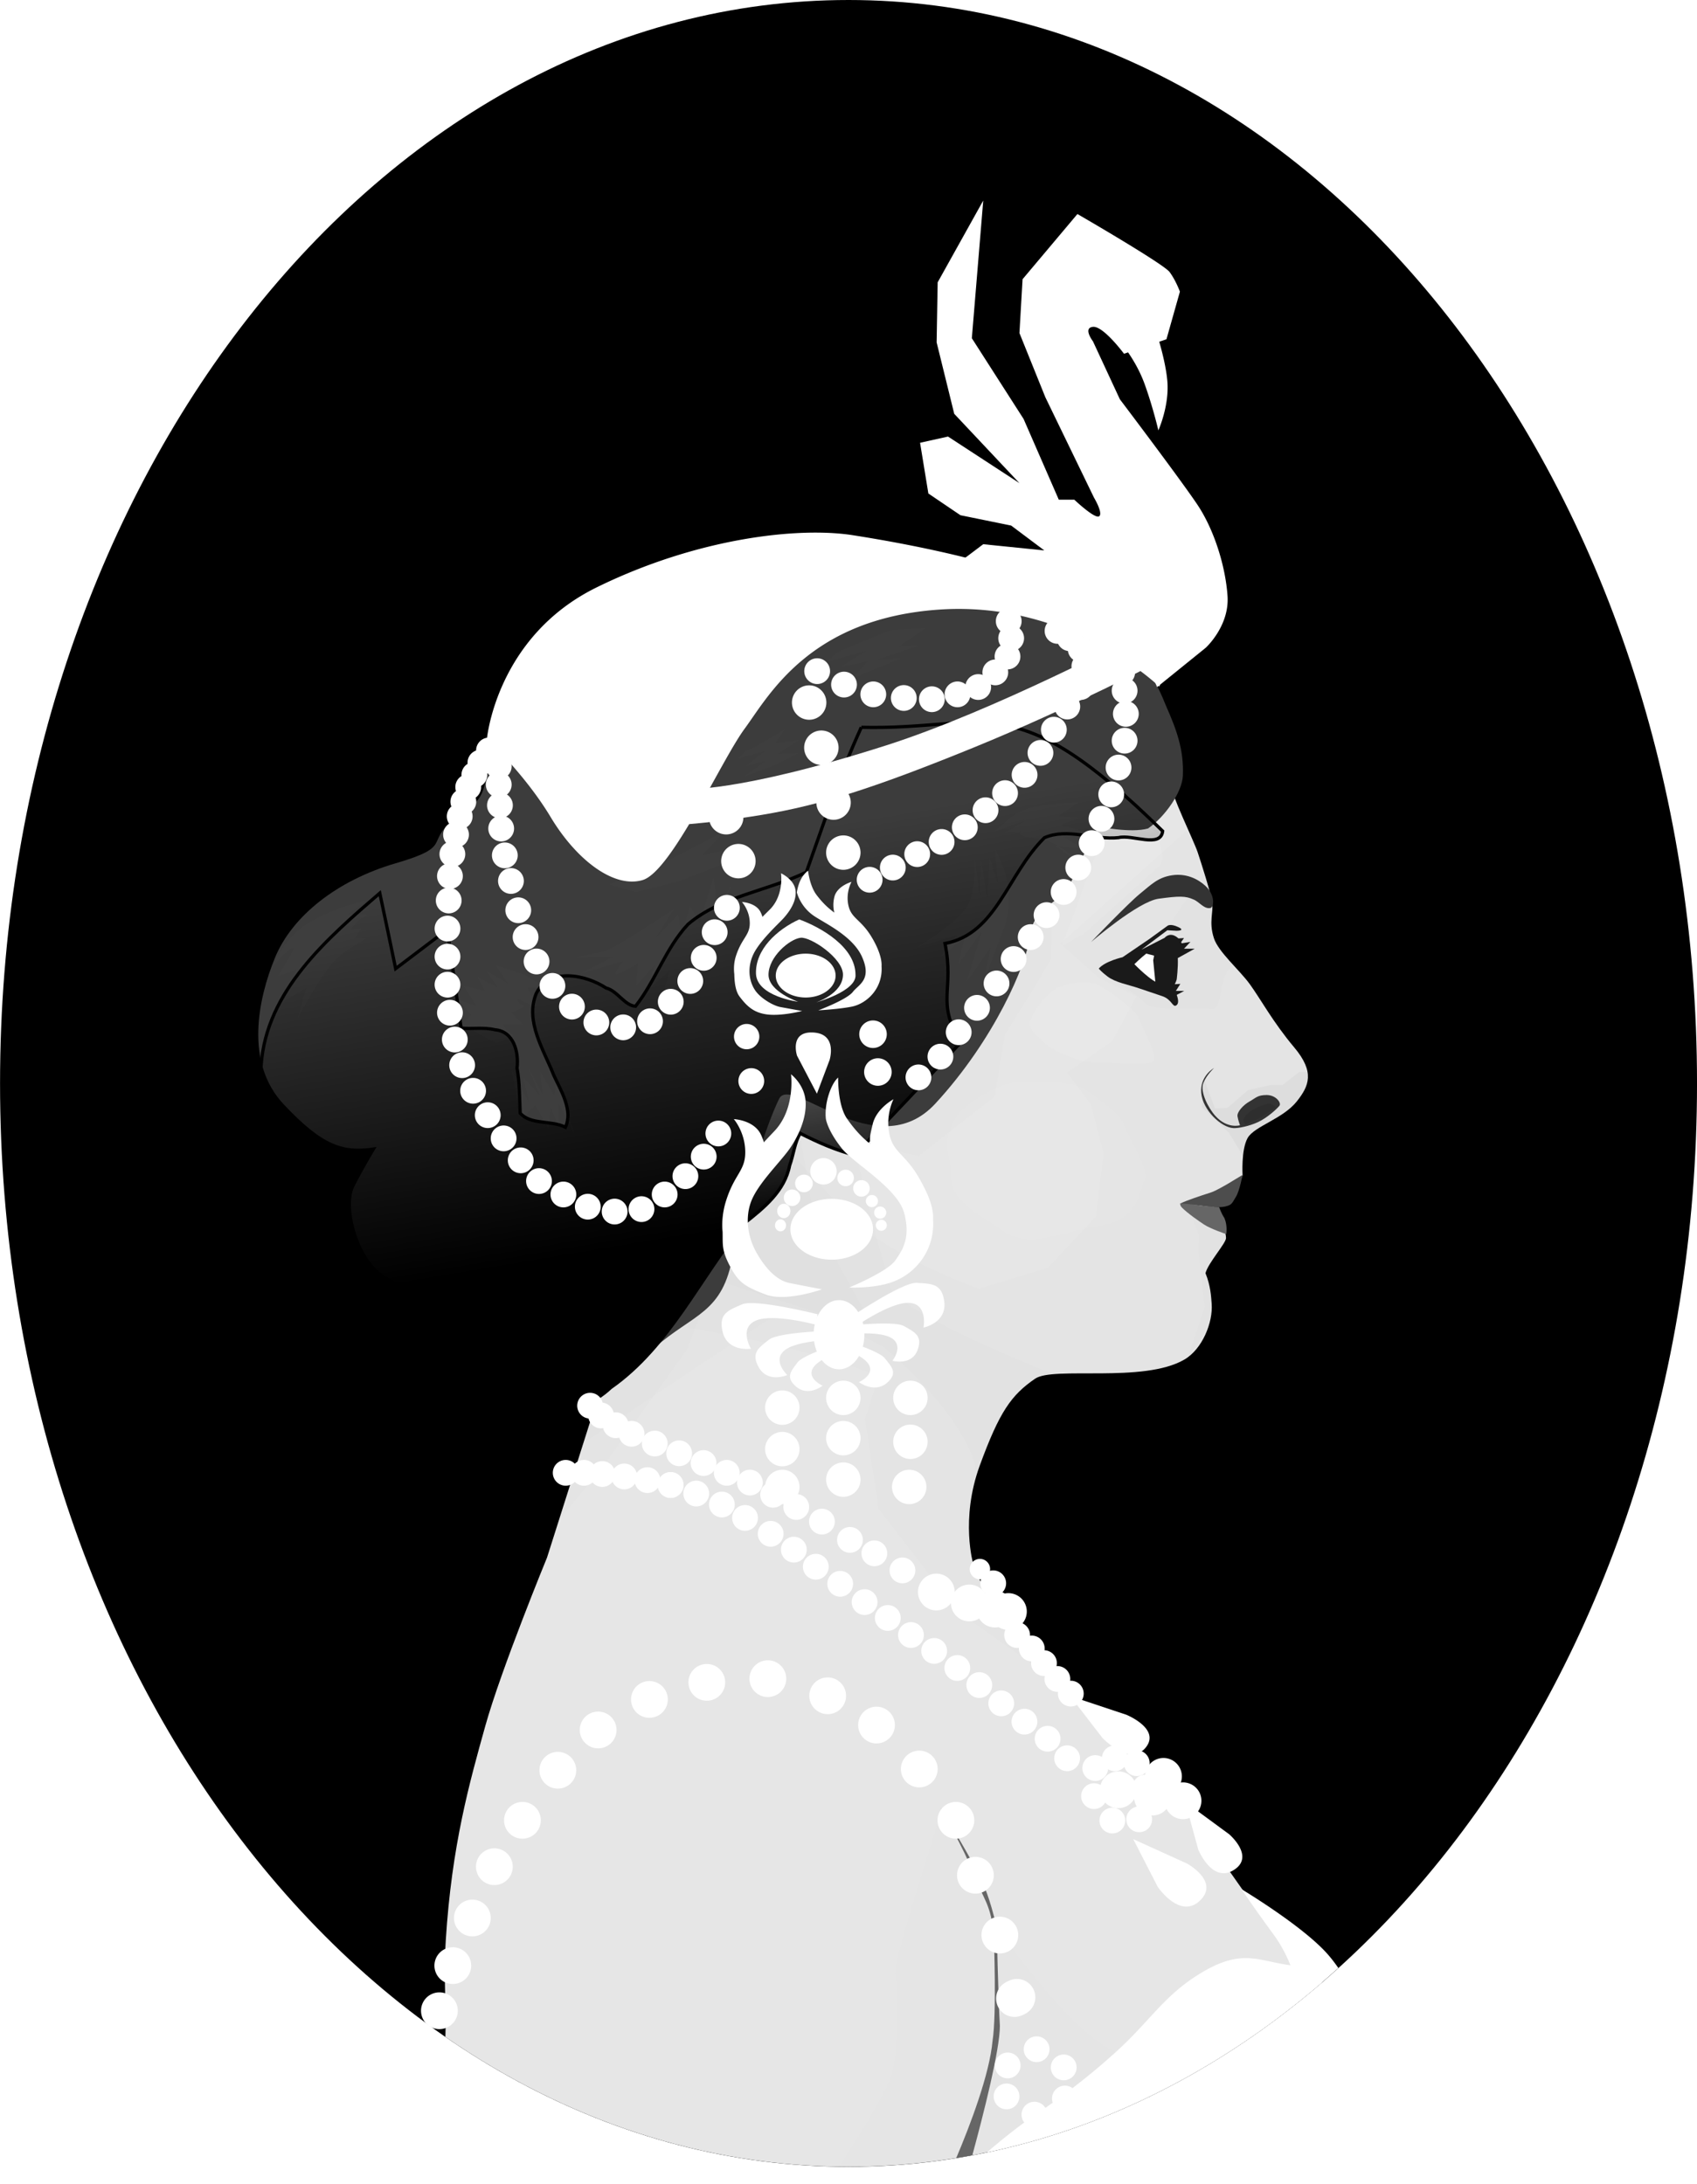 <svg xmlns="http://www.w3.org/2000/svg" viewBox="0 0 521.59 671.31"><defs><filter id="s" height="1.245" width="1.236" color-interpolation-filters="sRGB" y="-.122" x="-.118"><feGaussianBlur stdDeviation="4.581"/></filter><filter id="m" height="1.302" width="1.195" color-interpolation-filters="sRGB" y="-.151" x="-.097"><feGaussianBlur stdDeviation="2.149"/></filter><filter id="f" color-interpolation-filters="sRGB"><feGaussianBlur stdDeviation="2.526"/></filter><filter id="g" color-interpolation-filters="sRGB"><feGaussianBlur stdDeviation="2.694"/></filter><filter id="u" height="1.49" width="1.229" color-interpolation-filters="sRGB" y="-.245" x="-.114"><feGaussianBlur stdDeviation="10.247"/></filter><filter id="r" height="1.255" width="1.227" color-interpolation-filters="sRGB" y="-.128" x="-.113"><feGaussianBlur stdDeviation="6.739"/></filter><filter id="v" height="1.273" width="1.214" color-interpolation-filters="sRGB" y="-.136" x="-.107"><feGaussianBlur stdDeviation="4.405"/></filter><filter id="y" height="1.352" width="1.182" color-interpolation-filters="sRGB" y="-.176" x="-.091"><feGaussianBlur stdDeviation="6.079"/></filter><filter id="x" height="1.315" width="1.194" color-interpolation-filters="sRGB" y="-.158" x="-.097"><feGaussianBlur stdDeviation="6.475"/></filter><filter id="w" height="1.203" width="1.293" color-interpolation-filters="sRGB" y="-.102" x="-.146"><feGaussianBlur stdDeviation="9.137"/></filter><filter id="t" height="1.264" width="1.22" color-interpolation-filters="sRGB" y="-.132" x="-.11"><feGaussianBlur stdDeviation="11.717"/></filter><filter id="q" height="1.215" width="1.272" color-interpolation-filters="sRGB" y="-.107" x="-.136"><feGaussianBlur stdDeviation="8.589"/></filter><filter id="d" color-interpolation-filters="sRGB"><feGaussianBlur stdDeviation="4.384"/></filter><filter id="c" color-interpolation-filters="sRGB"><feGaussianBlur stdDeviation=".439"/></filter><filter id="h" color-interpolation-filters="sRGB"><feGaussianBlur stdDeviation=".426"/></filter><filter id="b" color-interpolation-filters="sRGB"><feGaussianBlur stdDeviation=".609"/></filter><filter id="a" color-interpolation-filters="sRGB"><feGaussianBlur stdDeviation="3.408"/></filter><filter id="e" color-interpolation-filters="sRGB"><feGaussianBlur stdDeviation="1.861"/></filter><filter id="l" color-interpolation-filters="sRGB"><feGaussianBlur stdDeviation=".952"/></filter><filter id="k" color-interpolation-filters="sRGB"><feGaussianBlur stdDeviation="2.391"/></filter><filter id="n" color-interpolation-filters="sRGB"><feGaussianBlur stdDeviation=".68"/></filter><filter id="j" color-interpolation-filters="sRGB"><feGaussianBlur stdDeviation="1.997"/></filter><filter id="i" color-interpolation-filters="sRGB"><feGaussianBlur stdDeviation="2.178"/></filter><filter id="o" color-interpolation-filters="sRGB"><feGaussianBlur stdDeviation="4.895"/></filter><linearGradient id="p" y2="418.84" gradientUnits="userSpaceOnUse" x2="1132.5" gradientTransform="translate(-785.17 10.144)" y1="535.78" x1="1152.2"><stop offset="0"/><stop offset="1" stop-opacity="0"/></linearGradient></defs><path d="M521.594 333.05c0 183.94-116.76 333.05-260.79 333.05S.014 516.99.014 333.05 116.774 0 260.804 0s260.79 149.11 260.79 333.05z"/><path d="M358.484 240.3c-7.906.083-50.062 13.344-50.062 13.344L259.109 305.8l-27.094 26.281-48.094 97L168.14 478.8s-14.118 34.368-18.969 51.75c-4.85 17.382-10.326 36.698-12.156 65.906-.761 12.151.25 21.434-.125 29.719 36.857 25.46 79.061 39.906 123.91 39.906 53.889 0 103.96-20.865 145.53-56.625l-16.094-16.625s-21.196-30.613-29.281-40.719c-8.085-10.106-36.472-36.158-41.875-42.719-5.66-6.872-16.704-18.052-19.938-28.562 0 0-4.064-13.739 2-30.312 6.064-16.574 9.693-21.669 17-26.688 5.661-3.888 33.246 1.458 45.875-5.875 5.56-3.229 8.81-11.434 8.406-17.094-.175-2.453-.383-5.745-1.906-9.469.846-3.216 6.313-9.195 6.313-10.812 0-1.617-1.063-4.816-3.282-6.969-3.084-2.992 1.215-2.51 3.938-4.75 2.263-1.862 4.437-7.53 4.437-7.53s-.49-7.831 1.532-11.47c2.02-3.638 10.889-5.899 15.156-11.312 3.687-4.678 5.624-8.913-.844-16.594-6.468-7.68-10.391-14.96-13.625-19.406-3.234-4.446-9.65-9.885-11.031-14.125-1.672-5.128-.034-7.997-.563-11.188-.507-3.064-3.224-11.612-4.437-15.25s-8.344-18.047-8.344-21.28c0-.304-.463-.416-1.281-.407z" fill="#e6e6e6"/><path d="M464.21 430.21l-38.781 34.719 11.719 10.375 11.625 5.875-7.375 13.688-13.906 9.719 7.344 9.75 3.875 15.062-2.313 19.375-14.812 15.812-21.188 6.437s-19.84-6.654-35.469-18.375c-17.58-16.604-35.125-38.75-35.125-38.75L310.68 582.96s36.434 5.585 58.937 14.97l-4.25 13.093 4.22 27.688 24.218 31.406 33.375 23.688-.094-.718c-3.89-3.851-7.059-7.094-8.5-8.844-5.66-6.872-16.704-18.052-19.938-28.562 0 0-4.063-13.74 2-30.312 6.064-16.574 9.693-21.67 17-26.688 5.661-3.888 33.246 1.458 45.875-5.875.518-.3.992-.682 1.469-1.063l6.063-9.406c.711-2.298 1.017-4.627.875-6.625-.176-2.453-.383-5.745-1.907-9.469.847-3.216 6.313-9.195 6.313-10.812 0-1.617-1.063-4.816-3.281-6.969-3.084-2.992 1.215-2.51 3.937-4.75 2.264-1.862 4.438-7.53 4.438-7.53s-.49-7.831 1.53-11.47c2.022-3.638 10.89-5.899 15.157-11.312 3.687-4.678 5.624-8.913-.844-16.594-6.468-7.68-10.39-14.96-13.625-19.406-3.234-4.446-9.65-9.885-11.03-14.125-1.672-5.127-.035-7.997-.563-11.188-.508-3.064-3.225-11.612-4.438-15.25-.264-.793-.838-2.16-1.531-3.75l-1.875-2.875z" opacity=".1" filter="url(#a)" transform="translate(-99.506 -174.84)"/><path d="M469.52 443.24l-13.312 20.062-17.594 11.281s9.919 5.28 12.625 8.438c2.706 3.157 16.034 1.129 20.094 2.03 4.06.903 2.46-7.739 5.844-12.25.443-.59.686-1.262.812-1.937-2.4-2.658-4.625-5.293-5.375-7.594-1.671-5.127-.034-7.997-.562-11.188-.29-1.75-1.312-5.261-2.344-8.656l-.188-.187z" opacity=".1" filter="url(#b)" transform="translate(-99.506 -174.84)"/><path d="M498.89 504.33l-5.188 4.063h-3.625l-6.968 1.562-6.313 5.438-3.844.218-3.375-9.031-.687 8.563 8.344 7.906 4.312 7.156c.199-2 .61-4.067 1.406-5.5 2.022-3.638 10.89-5.899 15.156-11.312 2.263-2.87 3.873-5.57 3.282-9l-2.5-.063z" opacity=".18" filter="url(#c)" transform="translate(-99.506 -174.84)"/><path d="M171.33-206.22c59.088-50.37 97.835-50.37 119.15-50.37 21.311 0 70.712 2.906 85.242 13.561s57.151 38.746 62.963 55.214c5.812 16.467 44.558 81.368 35.84 92.992s-5.812 64.9-71.681 75.556c-65.869 10.655-117.21 39.715-162.74 7.75-45.527-31.967-82.336-47.465-83.305-88.149-.969-40.684-19.373-59.088 14.53-106.55z" transform="translate(262.744 380.44) scale(.188)" opacity=".15" filter="url(#d)" fill="#fff"/><path d="M353.71 492.24l-8.125 1.063-14.062 13.625-15.562 31.406-4.719 27.344 38.438 12.28 21.47 10.938c22.482 19.468 28.246 33.503 28.53 39.406.294-.971.605-1.943.969-2.937 6.063-16.574 9.693-21.669 17-26.688 1.127-.774 3.145-1.159 5.719-1.375-10.958-4.331-41.134-16.728-49.844-25.438l-5.938-21.375-13.875-58.25z" opacity=".1" filter="url(#e)" transform="translate(-99.506 -174.84)"/><path d="M337.94-411.16s38.433-14.655 63.618-.125 61.026 43.59 62.963 53.276c1.937 9.686 37.373 67.088 19.937 71.932-17.436 4.843-81.932-.878-99.368-.878s-61.994-17.778-76.524-32.308-19.453-16.41-22.359-28.035 26.547-57.082 51.732-63.863z" transform="translate(262.744 380.44) scale(.188)" opacity=".25" filter="url(#f)" fill="#fff"/><path d="M376.29-498l119.15-107.52s11.624-6.78 5.812-28.091 0-30.997-20.342-33.903-54.245-4.843-68.775 9.687-35.84 76.524-43.59 99.772c-7.75 23.248-30.997 82.336-30.997 82.336z" transform="translate(262.744 380.44) scale(.188)" opacity=".25" filter="url(#g)" fill="#fff"/><path d="M464.99 546.58l3 7.906-.156 5.031 1.969 17.062-4.532 13.531-.437 1.75c4.742-3.667 7.464-10.966 7.094-16.156-.176-2.452-.383-5.744-1.907-9.468.847-3.216 6.313-9.196 6.313-10.812 0-.455-.08-1.042-.25-1.688l-5.625-1.281-5.469-5.875z" opacity=".1" filter="url(#h)" transform="translate(-99.506 -174.84)"/><path d="M374.4 708.66s.374 33.279-6.813 41.487c-8.409 9.602-22.154 31.345-25.987 27.868 5.613-4.227 1.422 21.234.296 31.367-.905 8.145-9.012 16.346-20.654 27.826a207.105 207.105 0 0039.063 3.719c12.724 0 25.232-1.158 37.47-3.406l9-39-7.876-46.906z" opacity=".04" filter="url(#i)" transform="translate(-99.506 -174.84)"/><path d="M388.89 731.58s-15.451 47.123-14.325 50.501c1.126 3.378.827 21.556-.675 29.062-1.018 5.09-9.942 19.726-16.656 29.75 1.019.015 2.042.031 3.063.031 30.607 0 59.965-6.755 87.25-19.125-1.087-8.255-2.918-15.518-6.094-16.812-11.924-4.858-36.62-37.492-38.625-43.562-4.976-15.07-13.938-29.844-13.938-29.844z" opacity=".05" filter="url(#j)" fill="#666" transform="translate(-99.506 -174.84)"/><path d="M422.99 443.77l-86.75 60.906-56.125 109.66-1.281 4.094 61-40.688 27.53 4.062-17.593-32-4.532-27.53 36.657 7.968 23.375-18.28 3.125-19 9.843-15.845 4.469-7.719.281-25.625z" opacity=".08" filter="url(#k)" transform="translate(-99.506 -174.84)"/><path d="M320.3 564.3l-21 7.625-15.875 32-12.156 38.312 13.344-16.156 26.094-36.344 9.594-25.438z" opacity=".08" filter="url(#l)" transform="translate(-99.506 -174.84)"/><path d="M373.144 328.32s-4.372 2.405-3.935 7.652c.437 5.246 6.121 10.603 9.838 10.82 1.527.09 4.81-.546 7.651-1.858s5.903-4.153 6.559-5.028c.655-.874-1.093-3.279-3.935-3.279s-3.28.874-5.247 1.968c-1.968 1.093-3.935 3.279-3.717 4.59.219 1.312.765 2.733.765 2.733s-3.865 1.202-7.542-2.842c-2.186-2.405-4.81-7.433-3.716-10.166.99-2.478 3.279-4.59 3.279-4.59z" fill="#333"/><path d="M362.614 370.14s.208-.281 2.197-1.035c2.438-.924 6.799-2.37 7.451-2.556 1.185-.339 4.786-2.43 4.786-2.43l4.878-2.947s-.95 4.961-2.023 6.695c-1.293 2.089-1.209 2.502-3.24 3.01-2.632.658-7.955-.302-7.955-.302z" fill="#4d4d4d"/><path d="M337.724 297.75c1.968-2.296 7.299-3.483 7.299-3.483l8.293-5.64 5.474-3.981s.83-.83 3.318.332c2.488 1.16-.498 1.16-.498 1.16l-2.82-.165-7.962 5.971 7.133-3.649s1.327-1.659 3.317-.498c1.991 1.162 2.157 2.986 2.157 2.986l-1.99 2.488s-2.82 7.299-1.66 8.958c1.162 1.659 3.367 5.853 1.739 6.851-1.136.696-1.314-1.864-4.326-2.861-1.055-.35-5.657-1.901-7.163-2.418-3.122-1.07-7.196-1.781-9.602-3.597-2.069-1.56-2.709-2.454-2.709-2.454z" fill="#1a1a1a"/><path d="M348.664 296.4s7.214-7.214 10.712-6.996c3.498.219 1.707 3.06 1.707 3.06l-.686 8.369s-1.458 1.688-3.863 1.47c-2.405-.219-7.87-5.903-7.87-5.903z" fill="#fff"/><path d="M335.324 289.62s14.429-12.461 20.768-13.336c6.34-.874 8.307-.874 10.712.219 1.749.655 3.28 3.06 5.247 2.623 1.067-.237 1.53-3.935-1.53-6.777-2.31-2.145-5.903-3.935-10.276-3.28-4.372.657-6.43 2.888-9.927 5.73-3.498 2.842-14.994 14.82-14.994 14.82z" fill="#333"/><path d="M362.814 369.97s-.27.504.461 1.25c1.76 1.796 5.346 4.249 6.781 5.206 2.031 1.354 6.83 2.95 6.83 2.95s.472-2.539-.544-4.909c-1.015-1.523-1.62-3.385-1.62-3.385s-3.989-.17-6.02-.508c-2.031-.338-5.21-.604-5.888-.604z" fill="#666"/><path d="M363.914 288.37l-5.063.344-7.75 4.125 3.625.937-.28 1.438.718 7.219c1.595.558 2.823 1.169 3.812 1.312l2 2.469 3-1.594h-2.562l1.375-2.156-1.719.094c.202-.378.423-.834.594-1.438 0 0 .48-3.57.344-6.594l5.187-2.875h-3.281l1.969-2.094-3.157.5 1.188-1.687z" fill="#1a1a1a"/><path d="M664.66-196.67l23.484-15.656s-2.942-6.563-10.949-6.532c-7.587.028-20.131 6.59-24.632 8.667-5.236 2.417-14.877 10.263-17.05 16.617-1.666 4.871 3.53 8.866 3.53 8.866z" transform="translate(262.744 380.44) scale(.188)" opacity=".3" filter="url(#m)"/><path d="M289.074 555.68s7.316 12.92 10.25 20.438c2.75 7.701 5.423 9.08 6.156 19.531 0 0 .877 23.62-.406 31.688-.915 10.294-6.845 25.869-11.188 36.125 1.664-.269 3.315-.597 4.969-.906 3.5-12.895 8.468-32.475 8.468-39.75-.55-9.352-.968-30.406-.968-30.406-2.384-9.535-3.477-12.137-6.594-18.188-2.934-5.684-10.688-18.531-10.688-18.531z" fill="#666"/><g><path d="M437.25 428.97s9.866 2.054 15.116.554c5.373-3.692 10.493-11.3 10.705-16.186.345-7.963-1.918-14.122-5.076-21.273-3.153-7.883-6.252-13.268-11.502-16.268-5.25-3-25.744-16.951-47.494-24.451s-49.5-20.25-91.5-2.25-57 35.25-57.75 54-2.503 17.154-10.83 23.77c-8.906 7.076.152 8.121-17.848 13.372-18 5.25-31.79 16.248-37.04 28.998s-9.33 32.34 2.67 45.09 18.37 14.887 28.55 13.092c0 0-3.903 6.321-6.903 12.322-3 6 1.027 22.536 9.902 27.607 12.165 6.951 21.384 5.696 17.634 7.946s-1.41 8.91 5.973 12.482c3.937 1.904 17.643 14.071 27.393 11.821s16.5-12 18-8.25 1.5 8.25 13.5-2.25 21-10.5 24-28.5 10.5-40.5 14.25-48 30 21 48 1.5 28.08-42.747 29.122-51.7c1.076-9.251 9.918-9.968 12.503-16.175 2.58-6.192 8.625-18 8.625-17.25z" filter="url(#n)" fill="#3c3c3c" transform="translate(-99.506 -174.84)"/><path d="M364.24 398.43c-6.62 14.381-11.622 29.835-16.908 44.529-11.91 5.808-26.103 7.33-36.344 16-6.968 7.454-9.961 17.401-16.156 25.219-3.377-.217-5.5-4.708-9.063-5.625-6.21-4.08-17.383-6.405-21.438 1.688-3.545 8.632 2.38 17.419 5.412 25.209 2.24 4.79 5.921 10.747 3.557 15.916-4.275-2.214-10.682-.645-13.906-4.313-.224-4.675-.151-9.29-.968-13.875.576-4.873-.994-11.305-6.813-11.781-3.399-.826-6.925-.183-10.375-.5-1.409-10.105-2.841-20.207-4.25-30.312-5.289 4.014-10.589 8.013-15.875 12.031-1.615-7.742-3.216-15.486-4.875-23.219-16.181 13.954-34.89 30.058-36.469 52.938-1.39 12.808 3.484 28.189 16.75 32.625 4.916-.058.774 4.285 1.125 7.094-2.143 17.217 9.764 35.122 26.781 38.969 2.132 12.26 15.379 16.918 24.469 23.359 11.818 6.8 28.1 6.685 38.281-2.953 18.184-12.726 27.332-33.779 41.062-50.5 6.018-4.734 12.431-9.903 13.969-17.812 1.169-3.147 1.593-7.284 3.25-9.875 5.388 2.74 10.898 5.184 16.75 6.688 10.896-11.526 21.849-22.958 32.594-34.625-7.738-12.622-1.873-15.975-4.838-30.418 15.902-3.006 19.081-21.183 30.556-32.52 7.11-3.111 15.244.79 22.812-.03 4.211-1.045 12.924 3.333 13.531-2-46.135-45.39-53.592-30.967-92.623-31.905z" filter="url(#o)" stroke="#000" fill="url(#p)" transform="translate(-99.506 -174.84)"/><path d="M-949.66-445.24s14.095-45.809 61.666-72.237 89.856-33.476 89.856-33.476l-31.714 22.905s40.523-1.762 29.952 1.762-24.666 22.905-24.666 22.905l17.619-1.762-10.571 15.857h19.381s-31.714 15.857-52.857 37-59.904 93.38-59.904 93.38l14.095-49.333s-51.095 29.952-42.285 26.428c8.81-3.524 26.428-56.38 26.428-56.38l-29.952 10.571 17.619-29.952s14.095-22.905 1.762-14.095-26.428 26.428-26.428 26.428z" transform="translate(262.744 380.44) scale(.188)" opacity=".1" filter="url(#q)" fill="#fff"/><path d="M-586.71-445.24l47.571 15.857 33.476 21.143h-29.952s19.381 31.714 12.333 29.952c-7.048-1.762-28.19-12.333-28.19-12.333s0 8.81 8.81 10.571c8.809 1.762-19.382 12.333-19.382 12.333l19.381 19.381h-31.714s3.524 12.333 14.095 15.857c10.571 3.524-26.428 14.095-26.428 14.095l-56.38-29.952 15.857-15.857-21.143-24.666 29.952 10.571-21.143-33.476 35.238 8.81-12.333-22.906 33.476 17.62-19.38-28.19 35.237 21.142z" transform="translate(262.744 380.44) scale(.188)" opacity=".1" filter="url(#r)" fill="#fff"/><path d="M-563.8-277.86l14.095 66.952 21.143-19.381 19.381 31.714 3.524-28.19 12.333 26.428v-31.714l22.905 40.523-26.428-72.237-3.524 21.143-21.143-33.476 3.524 31.714-21.143-37 17.619 38.762-24.666-24.666 8.81 35.238z" transform="matrix(.207 0 0 .228 273.954 392.2)" opacity=".1" filter="url(#s)" fill="#fff"/><path d="M-410.52-468.15c12.333 0 114.52-68.714 114.52-68.714l-29.952 47.571 37-38.762 5.286 37 14.095-51.095 15.857 28.19 22.905-75.761 5.285 51.095 24.666-38.762-47.57 103.95-70.476 96.904 15.857-59.904-35.238 31.714 10.571-40.523-29.952 33.476 3.524-37s-22.905 14.095-33.476 17.619c-10.57 3.524 8.81-21.143 8.81-21.143l-70.475 21.143 54.618-28.19-61.666 1.762z" transform="translate(262.744 380.44) scale(.188)" opacity=".1" filter="url(#t)" fill="#fff"/><path d="M-336.52-603.81c10.571 0 125.09-61.666 125.09-61.666l-38.762 40.523 63.428-14.095-24.666 26.428-75.761 29.952-70.475 17.619-44.047-12.333z" transform="translate(262.744 380.44) scale(.188)" opacity=".1" filter="url(#u)" fill="#fff"/><path d="M-177.95-795.86c7.048 0 63.428-35.238 63.428-35.238l-15.857 22.905 38.761-5.286-35.238 22.905 35.238-1.762-42.285 21.143-47.571 17.62 37-26.429-33.476 8.81 31.714-24.666-44.047 12.333z" transform="translate(262.744 380.44) scale(.188)" opacity=".1" filter="url(#v)" fill="#fff"/><path d="M195.57-621.43s3.524 44.047-8.81 73.999-84.57 72.237-84.57 72.237l65.19-19.381-28.19 37 40.523-33.476-10.571 44.047 38.762-54.618s-21.143 72.237-24.666 81.047c-3.524 8.81 38.762-54.618 38.762-54.618l-10.571 54.618 35.238-93.38s8.809-33.476 3.523-63.428c-5.285-29.952-21.143-58.142-21.143-58.142l5.286 58.142-14.095-44.047-3.524 68.714-10.57-65.19-1.763 61.666z" transform="translate(262.744 380.44) scale(.188)" opacity=".1" filter="url(#w)" fill="#fff"/><path d="M244.9-677.81s15.857-19.381 49.333-26.428c33.476-7.047 72.237-7.047 72.237-7.047s-38.762 22.905-31.714 22.905c7.048 0 37 1.761 37 1.761s-47.571 12.333-29.952 14.095c17.619 1.762 45.809 15.857 45.809 15.857H338.28l35.238 21.143-45.809-5.285 38.762 28.19s-31.714-37-70.475-40.523c-38.762-3.524-22.905-10.571-22.905-10.571l-28.19 1.762 37-21.143-54.618 19.38z" transform="translate(262.744 380.44) scale(.188)" opacity=".1" filter="url(#x)" fill="#fff"/><path d="M-29.952-956.19c22.905-10.571 88.094-37 88.094-37l58.142-3.524-44.047 29.952 33.476-1.762-72.237 24.666 42.285-3.524-81.047 33.476 26.428-28.19-44.047 8.81 42.285-26.428-63.428 17.619z" transform="translate(262.744 380.44) scale(.188)" opacity=".1" filter="url(#y)" fill="#fff"/></g><g fill="#fff"><path d="M210.204 242.61s16.281 1.225 62.3-13.511c32.999-10.567 76.938-33.778 76.938-33.778l7.881 7.507s-28.237 14.826-58.172 27.022c-30.4 12.385-46.913 17.639-64.928 20.642-18.015 3.002-30.4 3.377-30.4 3.377z"/><path d="M149.664 227.13s2.852-31.386 33.715-46.556 61.946-18.667 78.685-16.051c16.739 2.616 56.798 9.774 78.245 23.374 21.447 13.601 15.989 23.165 15.989 23.165s-26.974-26.303-67.253-23.688c-40.279 2.616-52.833 26.678-60.157 36.617-7.324 9.939-22.493 43.94-31.386 46.556-8.893 2.615-20.401-6.277-28.248-19.355-7.846-13.078-19.591-24.063-19.591-24.063zM268.334 377.851a12.695 9.31 0 11-25.389 0 12.695 9.31 0 1125.39 0zM257.158 360.081a4.062 4.062 0 11-8.125 0 4.062 4.062 0 118.125 0zM262.447 362.113a2.539 2.539 0 11-5.078 0 2.539 2.539 0 115.078 0zM249.807 363.805a2.708 2.708 0 11-5.417 0 2.708 2.708 0 115.417 0zM267.314 365.329a2.539 2.539 0 11-5.078 0 2.539 2.539 0 115.078 0zM269.853 369.222a1.862 1.862 0 11-3.724 0 1.862 1.862 0 113.724 0zM245.987 368.205a2.539 2.539 0 11-5.078 0 2.539 2.539 0 115.078 0zM242.943 372.264a2.031 2.2 0 11-4.063 0 2.031 2.2 0 114.063 0zM272.393 372.772a1.862 1.862 0 11-3.724 0 1.862 1.862 0 113.724 0zM241.59 376.691a1.693 1.84 0 11-3.386 0 1.693 1.84 0 113.386 0zM272.567 376.662a1.693 1.693 0 11-3.386 0 1.693 1.693 0 113.386 0zM272.562 317.933a4.232 4.232 0 11-8.464 0 4.232 4.232 0 118.464 0zM233.387 318.667a3.893 3.893 0 11-7.786 0 3.893 3.893 0 117.786 0zM224.754 348.453a3.96 3.96 0 11-7.92 0 3.96 3.96 0 117.92 0zM220.254 355.573a3.96 3.96 0 11-7.92 0 3.96 3.96 0 117.92 0zM214.624 361.573a3.96 3.96 0 11-7.92 0 3.96 3.96 0 117.92 0zM208.254 367.203a3.96 3.96 0 11-7.92 0 3.96 3.96 0 117.92 0zM201.124 371.703a3.96 3.96 0 11-7.92 0 3.96 3.96 0 117.92 0zM192.874 372.453a3.96 3.96 0 11-7.92 0 3.96 3.96 0 117.92 0zM184.624 370.953a3.96 3.96 0 11-7.92 0 3.96 3.96 0 117.92 0zM177.124 367.203a3.96 3.96 0 11-7.92 0 3.96 3.96 0 117.92 0zM169.624 363.073a3.96 3.96 0 11-7.92 0 3.96 3.96 0 117.92 0z"/><path d="M164.004 356.703a3.96 3.96 0 11-7.92 0 3.96 3.96 0 117.92 0z"/><path d="M158.754 349.953a3.96 3.96 0 11-7.92 0 3.96 3.96 0 117.92 0z"/><path d="M153.874 342.823a3.96 3.96 0 11-7.92 0 3.96 3.96 0 117.92 0z"/><path d="M149.374 335.323a3.96 3.96 0 11-7.92 0 3.96 3.96 0 117.92 0z"/><path d="M146.004 327.453a3.96 3.96 0 11-7.92 0 3.96 3.96 0 117.92 0z"/><path d="M143.754 319.573a3.96 3.96 0 11-7.92 0 3.96 3.96 0 117.92 0zM142.254 311.323a3.96 3.96 0 11-7.92 0 3.96 3.96 0 117.92 0zM141.504 302.703a3.96 3.96 0 11-7.92 0 3.96 3.96 0 117.92 0zM141.504 294.073a3.96 3.96 0 11-7.92 0 3.96 3.96 0 117.92 0zM141.504 285.453a3.96 3.96 0 11-7.92 0 3.96 3.96 0 117.92 0zM141.874 276.823a3.96 3.96 0 11-7.92 0 3.96 3.96 0 117.92 0z"/><path d="M142.254 269.323a3.96 3.96 0 11-7.92 0 3.96 3.96 0 117.92 0z"/><path d="M143.004 262.573a3.96 3.96 0 11-7.92 0 3.96 3.96 0 117.92 0zM227.374 279.073a3.96 3.96 0 11-7.92 0 3.96 3.96 0 117.92 0zM223.624 286.573a3.96 3.96 0 11-7.92 0 3.96 3.96 0 117.92 0zM220.254 294.453a3.96 3.96 0 11-7.92 0 3.96 3.96 0 117.92 0zM216.124 301.573a3.96 3.96 0 11-7.92 0 3.96 3.96 0 117.92 0zM210.124 307.953a3.96 3.96 0 11-7.92 0 3.96 3.96 0 117.92 0zM203.754 313.953a3.96 3.96 0 11-7.92 0 3.96 3.96 0 117.92 0zM195.504 315.823a3.96 3.96 0 11-7.92 0 3.96 3.96 0 117.92 0zM187.254 314.323a3.96 3.96 0 11-7.92 0 3.96 3.96 0 117.92 0zM179.754 309.453a3.96 3.96 0 11-7.92 0 3.96 3.96 0 117.92 0zM173.754 303.073a3.96 3.96 0 11-7.92 0 3.96 3.96 0 117.92 0z"/><path d="M168.874 295.573a3.96 3.96 0 11-7.92 0 3.96 3.96 0 117.92 0z"/><path d="M165.504 288.073a3.96 3.96 0 11-7.92 0 3.96 3.96 0 117.92 0zM163.254 279.823a3.96 3.96 0 11-7.92 0 3.96 3.96 0 117.92 0zM161.004 270.823a3.96 3.96 0 11-7.92 0 3.96 3.96 0 117.92 0z"/><path d="M159.124 262.953a3.96 3.96 0 11-7.92 0 3.96 3.96 0 117.92 0zM158.004 254.703a3.96 3.96 0 11-7.92 0 3.96 3.96 0 117.92 0z"/><path d="M157.624 247.573a3.96 3.96 0 11-7.92 0 3.96 3.96 0 117.92 0z"/><path d="M157.254 241.203a3.96 3.96 0 11-7.92 0 3.96 3.96 0 117.92 0zM185.334 432.133a3.96 3.96 0 11-7.92 0 3.96 3.96 0 117.92 0z"/><path d="M188.704 435.133a3.96 3.96 0 11-7.92 0 3.96 3.96 0 117.92 0z"/><path d="M193.204 438.133a3.96 3.96 0 11-7.92 0 3.96 3.96 0 117.92 0z"/><path d="M198.084 440.763a3.96 3.96 0 11-7.92 0 3.96 3.96 0 117.92 0z"/><path d="M205.204 443.763a3.96 3.96 0 11-7.92 0 3.96 3.96 0 117.92 0z"/><path d="M212.704 446.763a3.96 3.96 0 11-7.92 0 3.96 3.96 0 117.92 0z"/><path d="M220.204 449.763a3.96 3.96 0 11-7.92 0 3.96 3.96 0 117.92 0z"/><path d="M227.334 452.763a3.96 3.96 0 11-7.92 0 3.96 3.96 0 117.92 0z"/><path d="M234.454 455.763a3.96 3.96 0 11-7.92 0 3.96 3.96 0 117.92 0z"/><path d="M241.584 459.513a3.96 3.96 0 11-7.92 0 3.96 3.96 0 117.92 0z"/><path d="M248.704 463.263a3.96 3.96 0 11-7.92 0 3.96 3.96 0 117.92 0zM256.584 467.763a3.96 3.96 0 11-7.92 0 3.96 3.96 0 117.92 0zM177.834 452.763a3.96 3.96 0 11-7.92 0 3.96 3.96 0 117.92 0z"/><path d="M183.454 452.763a3.96 3.96 0 11-7.92 0 3.96 3.96 0 117.92 0z"/><path d="M189.084 453.133a3.96 3.96 0 11-7.92 0 3.96 3.96 0 117.92 0z"/><path d="M195.834 453.883a3.96 3.96 0 11-7.92 0 3.96 3.96 0 117.92 0z"/><path d="M202.954 455.013a3.96 3.96 0 11-7.92 0 3.96 3.96 0 117.92 0z"/><path d="M210.084 456.513a3.96 3.96 0 11-7.92 0 3.96 3.96 0 117.92 0z"/><path d="M210.084 456.513a3.96 3.96 0 11-7.92 0 3.96 3.96 0 117.92 0z"/><path d="M217.954 459.133a3.96 3.96 0 11-7.92 0 3.96 3.96 0 117.92 0zM225.834 462.513a3.96 3.96 0 11-7.92 0 3.96 3.96 0 117.92 0z"/><path d="M232.954 466.633a3.96 3.96 0 11-7.92 0 3.96 3.96 0 117.92 0zM156.874 229.953a3.96 3.96 0 11-7.92 0 3.96 3.96 0 117.92 0zM271.254 270.453a3.96 3.96 0 11-7.92 0 3.96 3.96 0 117.92 0z"/><path d="M278.374 266.703a3.96 3.96 0 11-7.92 0 3.96 3.96 0 117.92 0zM285.874 262.573a3.96 3.96 0 11-7.92 0 3.96 3.96 0 117.92 0zM293.374 258.823a3.96 3.96 0 11-7.92 0 3.96 3.96 0 117.92 0zM300.504 254.323a3.96 3.96 0 11-7.92 0 3.96 3.96 0 117.92 0zM306.874 249.073a3.96 3.96 0 11-7.92 0 3.96 3.96 0 117.92 0z"/><path d="M312.874 243.823a3.96 3.96 0 11-7.92 0 3.96 3.96 0 117.92 0zM318.874 238.203a3.96 3.96 0 11-7.92 0 3.96 3.96 0 117.92 0zM323.754 231.453a3.96 3.96 0 11-7.92 0 3.96 3.96 0 117.92 0zM327.874 224.323a3.96 3.96 0 11-7.92 0 3.96 3.96 0 117.92 0zM332.004 217.203a3.96 3.96 0 11-7.92 0 3.96 3.96 0 117.92 0z"/><path d="M336.124 211.203a3.96 3.96 0 11-7.92 0 3.96 3.96 0 117.92 0z"/><path d="M337.254 204.823a3.96 3.96 0 11-7.92 0 3.96 3.96 0 117.92 0z"/><path d="M336.124 199.573a3.96 3.96 0 11-7.92 0 3.96 3.96 0 117.92 0z"/><path d="M332.754 196.203a3.96 3.96 0 11-7.92 0 3.96 3.96 0 117.92 0z"/><path d="M329.004 193.953a3.96 3.96 0 11-7.92 0 3.96 3.96 0 117.92 0zM314.004 190.953a3.96 3.96 0 11-7.92 0 3.96 3.96 0 117.92 0z"/><path d="M314.754 196.203a3.96 3.96 0 11-7.92 0 3.96 3.96 0 117.92 0z"/><path d="M313.624 201.823a3.96 3.96 0 11-7.92 0 3.96 3.96 0 117.92 0z"/><path d="M309.874 206.703a3.96 3.96 0 11-7.92 0 3.96 3.96 0 117.92 0z"/><path d="M304.624 211.203a3.96 3.96 0 11-7.92 0 3.96 3.96 0 117.92 0z"/><path d="M298.254 213.453a3.96 3.96 0 11-7.92 0 3.96 3.96 0 117.92 0z"/><path d="M290.374 214.953a3.96 3.96 0 11-7.92 0 3.96 3.96 0 117.92 0zM281.754 214.573a3.96 3.96 0 11-7.92 0 3.96 3.96 0 117.92 0zM272.374 213.453a3.96 3.96 0 11-7.92 0 3.96 3.96 0 117.92 0zM263.374 210.453a3.96 3.96 0 11-7.92 0 3.96 3.96 0 117.92 0zM255.124 206.323a3.96 3.96 0 11-7.92 0 3.96 3.96 0 117.92 0zM341.754 199.203a3.96 3.96 0 11-7.92 0 3.96 3.96 0 117.92 0zM348.874 206.703a3.96 3.96 0 11-7.92 0 3.96 3.96 0 117.92 0z"/><path d="M349.624 212.323a3.96 3.96 0 11-7.92 0 3.96 3.96 0 117.92 0z"/><path d="M350.004 219.453a3.96 3.96 0 11-7.92 0 3.96 3.96 0 117.92 0z"/><path d="M349.624 227.703a3.96 3.96 0 11-7.92 0 3.96 3.96 0 117.92 0zM347.754 235.953a3.96 3.96 0 11-7.92 0 3.96 3.96 0 117.92 0zM345.504 244.203a3.96 3.96 0 11-7.92 0 3.96 3.96 0 117.92 0zM342.504 251.703a3.96 3.96 0 11-7.92 0 3.96 3.96 0 117.92 0zM339.504 259.203a3.96 3.96 0 11-7.92 0 3.96 3.96 0 117.92 0zM335.374 266.703a3.96 3.96 0 11-7.92 0 3.96 3.96 0 117.92 0zM330.874 274.203a3.96 3.96 0 11-7.92 0 3.96 3.96 0 117.92 0zM325.624 281.323a3.96 3.96 0 11-7.92 0 3.96 3.96 0 117.92 0zM320.754 288.073a3.96 3.96 0 11-7.92 0 3.96 3.96 0 117.92 0zM256.83 299.91a9.195 6.743 0 11-18.39 0 9.195 6.743 0 1118.39 0zM265.204 473.383a3.96 3.96 0 11-7.92 0 3.96 3.96 0 117.92 0zM272.704 477.513a3.96 3.96 0 11-7.92 0 3.96 3.96 0 117.92 0zM281.334 482.763a3.96 3.96 0 11-7.92 0 3.96 3.96 0 117.92 0zM240.834 471.513a3.96 3.96 0 11-7.92 0 3.96 3.96 0 117.92 0zM247.954 476.383a3.96 3.96 0 11-7.92 0 3.96 3.96 0 117.92 0zM254.704 481.633a3.96 3.96 0 11-7.92 0 3.96 3.96 0 117.92 0zM262.204 486.883a3.96 3.96 0 11-7.92 0 3.96 3.96 0 117.92 0zM269.704 492.513a3.96 3.96 0 11-7.92 0 3.96 3.96 0 117.92 0zM276.834 497.383a3.96 3.96 0 11-7.92 0 3.96 3.96 0 117.92 0zM283.954 502.633a3.96 3.96 0 11-7.92 0 3.96 3.96 0 117.92 0zM291.084 507.513a3.96 3.96 0 11-7.92 0 3.96 3.96 0 117.92 0zM298.204 512.763a3.96 3.96 0 11-7.92 0 3.96 3.96 0 117.92 0zM304.954 518.013a3.96 3.96 0 11-7.92 0 3.96 3.96 0 117.92 0zM311.704 523.633a3.96 3.96 0 11-7.92 0 3.96 3.96 0 117.92 0zM318.834 529.263a3.96 3.96 0 11-7.92 0 3.96 3.96 0 117.92 0zM325.954 534.513a3.96 3.96 0 11-7.92 0 3.96 3.96 0 117.92 0zM274.062 329.553a4.232 4.232 0 11-8.464 0 4.232 4.232 0 118.464 0zM234.874 332.323a3.96 3.96 0 11-7.92 0 3.96 3.96 0 117.92 0zM302.204 61.66L288.2 86.797l-.316 18.457 5.408 21.955 20.045 21.316-21.955-14.32-8.59 1.91 2.549 15.592 9.861 6.68 15.592 3.181 10.184 7.641-18.774-1.91-20.684 15.592 15.27 2.725 18.773-3.364 24.82 8.912 10.5 9.545 4.775 10.5 14.953-12.094s7.317-6.68 6.68-15.908c-.636-9.227-4.132-20.366-9.222-28.002-5.091-7.636-23.865-32.455-23.865-32.455l-8.274-17.818s-3.182-4.135 0-4.453c3.182-.318 9.545 8.274 9.545 8.274l1.248-.428c1.489 2.153 3.573 5.576 5.057 9.656 2.545 7 4.254 14.314 4.254 14.314s3.448-7.592 2.748-15.27c-.371-4.069-1.549-8.744-2.479-11.971l2.215-.756 4.137-14.637s-1.273-3.501-3.182-6.047-28.318-17.818-28.318-17.818l-16.863 20.045-.955 16.547 7.957 19.728 14.953 30.861s2.867 4.776 1.594 5.73c-1.273.955-7.64-5.091-7.64-5.091h-4.77l-10.822-24.82-15.908-24.82 3.504-42.316zM264.492 262.105a5.289 5.289 0 11-10.578 0 5.289 5.289 0 1110.578 0zM261.492 246.725a5.289 5.289 0 11-10.578 0 5.289 5.289 0 1110.578 0zM257.742 229.855a5.289 5.289 0 11-10.578 0 5.289 5.289 0 1110.578 0zM253.992 215.975a5.289 5.289 0 11-10.578 0 5.289 5.289 0 1110.578 0zM232.242 264.725a5.289 5.289 0 11-10.578 0 5.289 5.289 0 1110.578 0zM228.492 251.225a5.289 5.289 0 11-10.578 0 5.289 5.289 0 1110.578 0zM245.742 432.725a5.289 5.289 0 11-10.578 0 5.289 5.289 0 1110.578 0zM245.742 445.475a5.289 5.289 0 11-10.578 0 5.289 5.289 0 1110.578 0zM264.492 454.855a5.289 5.289 0 11-10.578 0 5.289 5.289 0 1110.578 0zM264.492 442.105a5.289 5.289 0 11-10.578 0 5.289 5.289 0 1110.578 0zM264.492 429.725a5.289 5.289 0 11-10.578 0 5.289 5.289 0 1110.578 0zM285.112 429.725a5.289 5.289 0 11-10.578 0 5.289 5.289 0 1110.578 0zM285.112 443.225a5.289 5.289 0 11-10.578 0 5.289 5.289 0 1110.578 0zM284.742 457.105a5.289 5.289 0 11-10.578 0 5.289 5.289 0 1110.578 0zM315.504 294.823a3.96 3.96 0 11-7.92 0 3.96 3.96 0 117.92 0zM310.254 302.323a3.96 3.96 0 11-7.92 0 3.96 3.96 0 117.92 0zM304.254 309.823a3.96 3.96 0 11-7.92 0 3.96 3.96 0 117.92 0zM298.624 317.323a3.96 3.96 0 11-7.92 0 3.96 3.96 0 117.92 0zM293.004 324.823a3.96 3.96 0 11-7.92 0 3.96 3.96 0 117.92 0zM286.254 331.203a3.96 3.96 0 11-7.92 0 3.96 3.96 0 117.92 0zM144.124 256.573a3.96 3.96 0 11-7.92 0 3.96 3.96 0 117.92 0z"/><path d="M145.254 250.953a3.96 3.96 0 11-7.92 0 3.96 3.96 0 117.92 0z"/><path d="M146.374 246.453a3.96 3.96 0 11-7.92 0 3.96 3.96 0 117.92 0z"/><path d="M147.874 241.953a3.96 3.96 0 11-7.92 0 3.96 3.96 0 117.92 0z"/><path d="M149.754 238.203a3.96 3.96 0 11-7.92 0 3.96 3.96 0 117.92 0z"/><path d="M151.624 234.453a3.96 3.96 0 11-7.92 0 3.96 3.96 0 117.92 0z"/><path d="M154.254 230.703a3.96 3.96 0 11-7.92 0 3.96 3.96 0 117.92 0zM257.874 420.942a7.796 10.63 0 110-21.261 7.796 10.63 0 110 21.261zM144.825 604.258a5.649 5.649 0 11-11.298 0 5.649 5.649 0 1111.298 0zM150.835 589.618a5.649 5.649 0 11-11.298 0 5.649 5.649 0 1111.298 0zM157.595 573.848a5.649 5.649 0 11-11.298 0 5.649 5.649 0 1111.298 0zM166.225 559.588a5.649 5.649 0 11-11.298 0 5.649 5.649 0 1111.298 0zM177.105 544.198a5.649 5.649 0 11-11.298 0 5.649 5.649 0 1111.298 0zM189.495 531.818a5.649 5.649 0 11-11.298 0 5.649 5.649 0 1111.298 0zM205.255 522.428a5.649 5.649 0 11-11.298 0 5.649 5.649 0 1111.298 0zM222.895 517.178a5.649 5.649 0 11-11.298 0 5.649 5.649 0 1111.298 0zM241.655 516.048a5.649 5.649 0 11-11.298 0 5.649 5.649 0 1111.298 0zM260.045 521.308a5.649 5.649 0 11-11.298 0 5.649 5.649 0 1111.298 0zM275.055 530.308a5.649 5.649 0 11-11.298 0 5.649 5.649 0 1111.298 0zM288.195 543.818a5.649 5.649 0 11-11.298 0 5.649 5.649 0 1111.298 0zM299.455 559.588a5.649 5.649 0 11-11.298 0 5.649 5.649 0 1111.298 0zM305.455 576.478a5.649 5.649 0 11-11.298 0 5.649 5.649 0 1111.298 0zM312.965 594.868a5.649 5.649 0 11-11.298 0 5.649 5.649 0 1111.298 0zM318.215 614.008a5.649 5.649 0 11-11.298 0 5.649 5.649 0 1111.298 0z"/><path d="M317.465 614.378a5.649 5.649 0 11-11.298 0 5.649 5.649 0 1111.298 0zM293.445 489.408a5.649 5.649 0 11-11.298 0 5.649 5.649 0 1111.298 0z"/><path d="M303.585 492.778a5.649 5.649 0 11-11.298 0 5.649 5.649 0 1111.298 0z"/><path d="M311.465 494.658a5.649 5.649 0 11-11.298 0 5.649 5.649 0 1111.298 0z"/><path d="M315.595 495.408a5.649 5.649 0 11-11.298 0 5.649 5.649 0 1111.298 0zM359.875 552.458a5.649 5.649 0 11-11.298 0 5.649 5.649 0 1111.298 0z"/><path d="M363.255 546.078a5.649 5.649 0 11-11.298 0 5.649 5.649 0 1111.298 0z"/><path d="M369.265 553.578a5.649 5.649 0 11-11.298 0 5.649 5.649 0 1111.298 0zM349.375 550.198a5.649 5.649 0 11-11.298 0 5.649 5.649 0 1111.298 0z"/><path d="M346.604 540.523a3.96 3.96 0 11-7.92 0 3.96 3.96 0 117.92 0z"/><path d="M340.594 543.523a3.96 3.96 0 11-7.92 0 3.96 3.96 0 117.92 0zM340.224 552.153a3.96 3.96 0 11-7.92 0 3.96 3.96 0 117.92 0zM345.854 559.663a3.96 3.96 0 11-7.92 0 3.96 3.96 0 117.92 0zM354.104 559.283a3.96 3.96 0 11-7.92 0 3.96 3.96 0 117.92 0zM355.984 549.523a3.96 3.96 0 11-7.92 0 3.96 3.96 0 117.92 0z"/><path d="M353.354 542.023a3.96 3.96 0 11-7.92 0 3.96 3.96 0 117.92 0zM348.314 565.37l7.507 14.635s6.932 10.316 13.135 4.128c5.865-5.852-4.128-11.26-4.128-11.26zM364.294 553.96l4 14.612s4.298 10.61 11.06 6.205c6.395-4.166-1.591-10.93-1.591-10.93z"/><path d="M328.914 521.38l9.94 12.883s8.577 8.968 13.356 2.877c4.52-5.76-6.068-10.023-6.068-10.023zM316.584 502.633a3.96 3.96 0 11-7.92 0 3.96 3.96 0 117.92 0z"/><path d="M321.084 506.763a3.96 3.96 0 11-7.92 0 3.96 3.96 0 117.92 0z"/><path d="M324.834 511.263a3.96 3.96 0 11-7.92 0 3.96 3.96 0 117.92 0z"/><path d="M328.954 516.133a3.96 3.96 0 11-7.92 0 3.96 3.96 0 117.92 0z"/><path d="M333.084 520.633a3.96 3.96 0 11-7.92 0 3.96 3.96 0 117.92 0zM331.954 540.513a3.96 3.96 0 11-7.92 0 3.96 3.96 0 117.92 0zM321.787 649.112a3.96 3.96 0 11-7.688 1.905 3.96 3.96 0 117.688-1.905zM313.213 643.51a3.96 3.96 0 11-7.688 1.904 3.96 3.96 0 117.688-1.904zM313.561 633.997a3.96 3.96 0 11-7.688 1.904 3.96 3.96 0 117.688-1.904zM322.461 629.01a3.96 3.96 0 11-7.688 1.905 3.96 3.96 0 117.688-1.905zM330.788 634.597a3.96 3.96 0 11-7.688 1.905 3.96 3.96 0 117.688-1.905zM331.15 644.166a3.96 3.96 0 11-7.688 1.905 3.96 3.96 0 117.688-1.905zM140.705 618.128a5.649 5.649 0 11-11.298 0 5.649 5.649 0 1111.298 0zM251.084 336.21l3.895-10.343s2.593-8.118-5.131-8.47c-7.304-.334-4.877 7.126-4.877 7.126zM243.124 330.24s1.43 10.521-5.036 17.396c-.986 1.048-2.118 2.218-3.312 3.523a15.964 15.964 0 00-.9-2.37c-2.148-4.497-8.33-4.758-8.33-4.758s3.461 3.957 3.517 10.048c.054 5.984-3.4 6.763-6.035 15.5-.91 3.02-1.222 6.397-.931 9.089.085 4.104-.331 5.677 2.35 10.725 2.607 4.908 4.49 6.095 10.844 8.538 6.267 2.409 17.33-1.574 17.33-1.574l-9.789-1.903c-3.262-.633-6.644-3.16-10.058-8.92-3.07-5.18-3.777-11.25-1.905-16.18 2.189-5.764 9.436-12.522 12.232-16.799 2.627-4.017 4.72-8.924 4.526-13.683-.22-5.406-4.503-8.632-4.503-8.632zM240.054 268.46s.976 6.736-3.44 11.139c-.673.671-1.446 1.42-2.261 2.256a9.826 9.826 0 00-.615-1.518c-1.467-2.88-5.69-3.047-5.69-3.047s2.365 2.534 2.403 6.434c.037 3.832-2.46 4.59-4.26 10.184-.623 1.934-.697 3.837-.498 5.56.059 2.629.392 5.249 1.605 6.868 2.327 3.106 4.39 4.877 8.098 5.467 4.513.718 11.144-1.008 11.144-1.008l-6.686-1.219c-2.228-.405-6.076-2.702-7.699-5.062-2.228-3.241-2.32-7.546-.61-11.14 2.026-4.253 7.867-9.506 9.323-11.144 1.62-1.823 4.05-5.06 3.645-8.502-.406-3.444-4.46-5.268-4.46-5.268zM257.614 331.25c-2.163 1.874-4.272 7.804-3.784 12.633 0 0 .405 3.495 4.928 9.174 3.61 4.533 17.179 12.227 19.174 19.917 1.938 7.47-.41 11.162-2.769 14.515-2.478 3.522-14.164 8.312-14.164 8.312s7.403.34 13.015-1.605c7.896-2.738 13.367-10.378 12.77-19.266.228-3.812-1.614-7.992-4.059-12.375-4.384-7.862-8.157-8.091-9.367-13.944-1.231-5.958 1.266-10.69 1.266-10.69s-5.295 2.824-6.416 7.753c-.616 2.705-1.093 4.09-.639 6.097-2.164-1.756-4.532-3.969-7.258-7.917-2.906-4.21-2.697-12.602-2.697-12.602zM248.364 267.65c-1.622 1.28-2.9 3.252-3.445 6.686 0 0 1.011 4.254 5.062 7.09 3.286 2.299 12.095 6.213 14.988 12.761 3.097 7.01-1.066 8.446-2.836 10.734-1.858 2.404-10.623 5.672-10.623 5.672s6.57-.37 10.36-1.154c4.466-.924 9.533-5.486 9.085-12.381.171-2.601-1.317-6.16-3.15-9.152-3.288-5.365-6.118-5.521-7.026-9.516-.924-4.065.95-7.294.95-7.294s-4.427 1.236-5.268 4.6c-.462 1.845-.364 3.481-.023 4.85-1.623-1.197-3.4-2.707-5.443-5.402-2.18-2.872-2.631-7.494-2.631-7.494zM245.742 457.105a5.289 5.289 0 11-10.578 0 5.289 5.289 0 1110.578 0z"/><path d="M250.794 308.16s8.24-2.63 8.305-8.507c.056-5.068-9.993-11.764-13.045-11.373-3.436.44-9.843 5.904-9.843 11.373 0 5.192 9.114 8.304 9.114 8.304s-12.557-1.62-12.962-8.507c-.304-7.556 6.481-13.708 13.286-16.812 6.702 2.458 17.283 8.485 17.299 17.014.405 5.064-12.153 8.507-12.153 8.507zM260.994 405.19s16.379-11.114 20.766-10.822c4.387.292 7.8.05 8.482 5.85.764 6.495-6.39 7.897-6.39 7.897s1.418-7.312-4.432-7.605c-5.85-.292-16.964 7.605-16.964 7.605zM251.274 404.02s-19.198-4.819-23.219-3.039c-4.02 1.78-7.309 2.724-5.96 8.405 1.512 6.364 8.712 5.225 8.712 5.225s-3.84-6.381 1.554-8.663 18.544 1.321 18.544 1.321z"/><path d="M258.214 407.77s16.432-1.955 19.619-.124c3.188 1.831 5.841 2.917 4.2 7.346-1.836 4.96-7.731 3.328-7.731 3.328s3.78-4.743-.507-7.114-15.568-.79-15.568-.79zM257.154 409s-17.746.396-20.799 2.833c-3.052 2.438-5.67 3.999-3.15 8.48 2.821 5.02 8.775 2.384 8.775 2.384s-4.84-4.493-.72-7.673c4.12-3.18 16.347-3.196 16.347-3.196z"/><path d="M253.554 410.13s16.16 4.637 18.34 7.348c2.18 2.712 4.185 4.61.744 7.617-3.854 3.368-8.644-.208-8.644-.208s5.57-2.453 2.6-6.024c-2.972-3.572-14.17-6.559-14.17-6.559z"/><path d="M262.184 411.53s-15.101 4.648-17.065 7.304c-1.964 2.656-3.79 4.52-.434 7.416 3.76 3.244 8.158-.276 8.158-.276s-5.349-2.339-2.668-5.838 13.154-6.5 13.154-6.5zM309.234 486.723a3.96 3.96 0 11-7.92 0 3.96 3.96 0 117.92 0z"/><path d="M304.32 482.358a3.134 3.134 0 11-6.269 0 3.134 3.134 0 116.269 0zM157.254 235.573a3.96 3.96 0 11-7.92 0 3.96 3.96 0 117.92 0zM381.604 580.77s3.569 5.372 9.844 13.938c2.406 3.285 4.052 6.64 5.187 9.438-.08-.013-.17-.021-.25-.032-9.412-1.255-14.422-5.027-26.344 1.875s-16.024 14.734-26.688 24.47c-10.289 9.393-19.005 15.493-26.656 20.718-4.232 2.89-9.344 7.058-13.344 10.47 39.744-8.334 76.461-28.127 108-56.657-1.182-1.701-2.41-3.288-3.656-4.656-7.897-8.667-26.094-19.562-26.094-19.562z"/></g></svg>